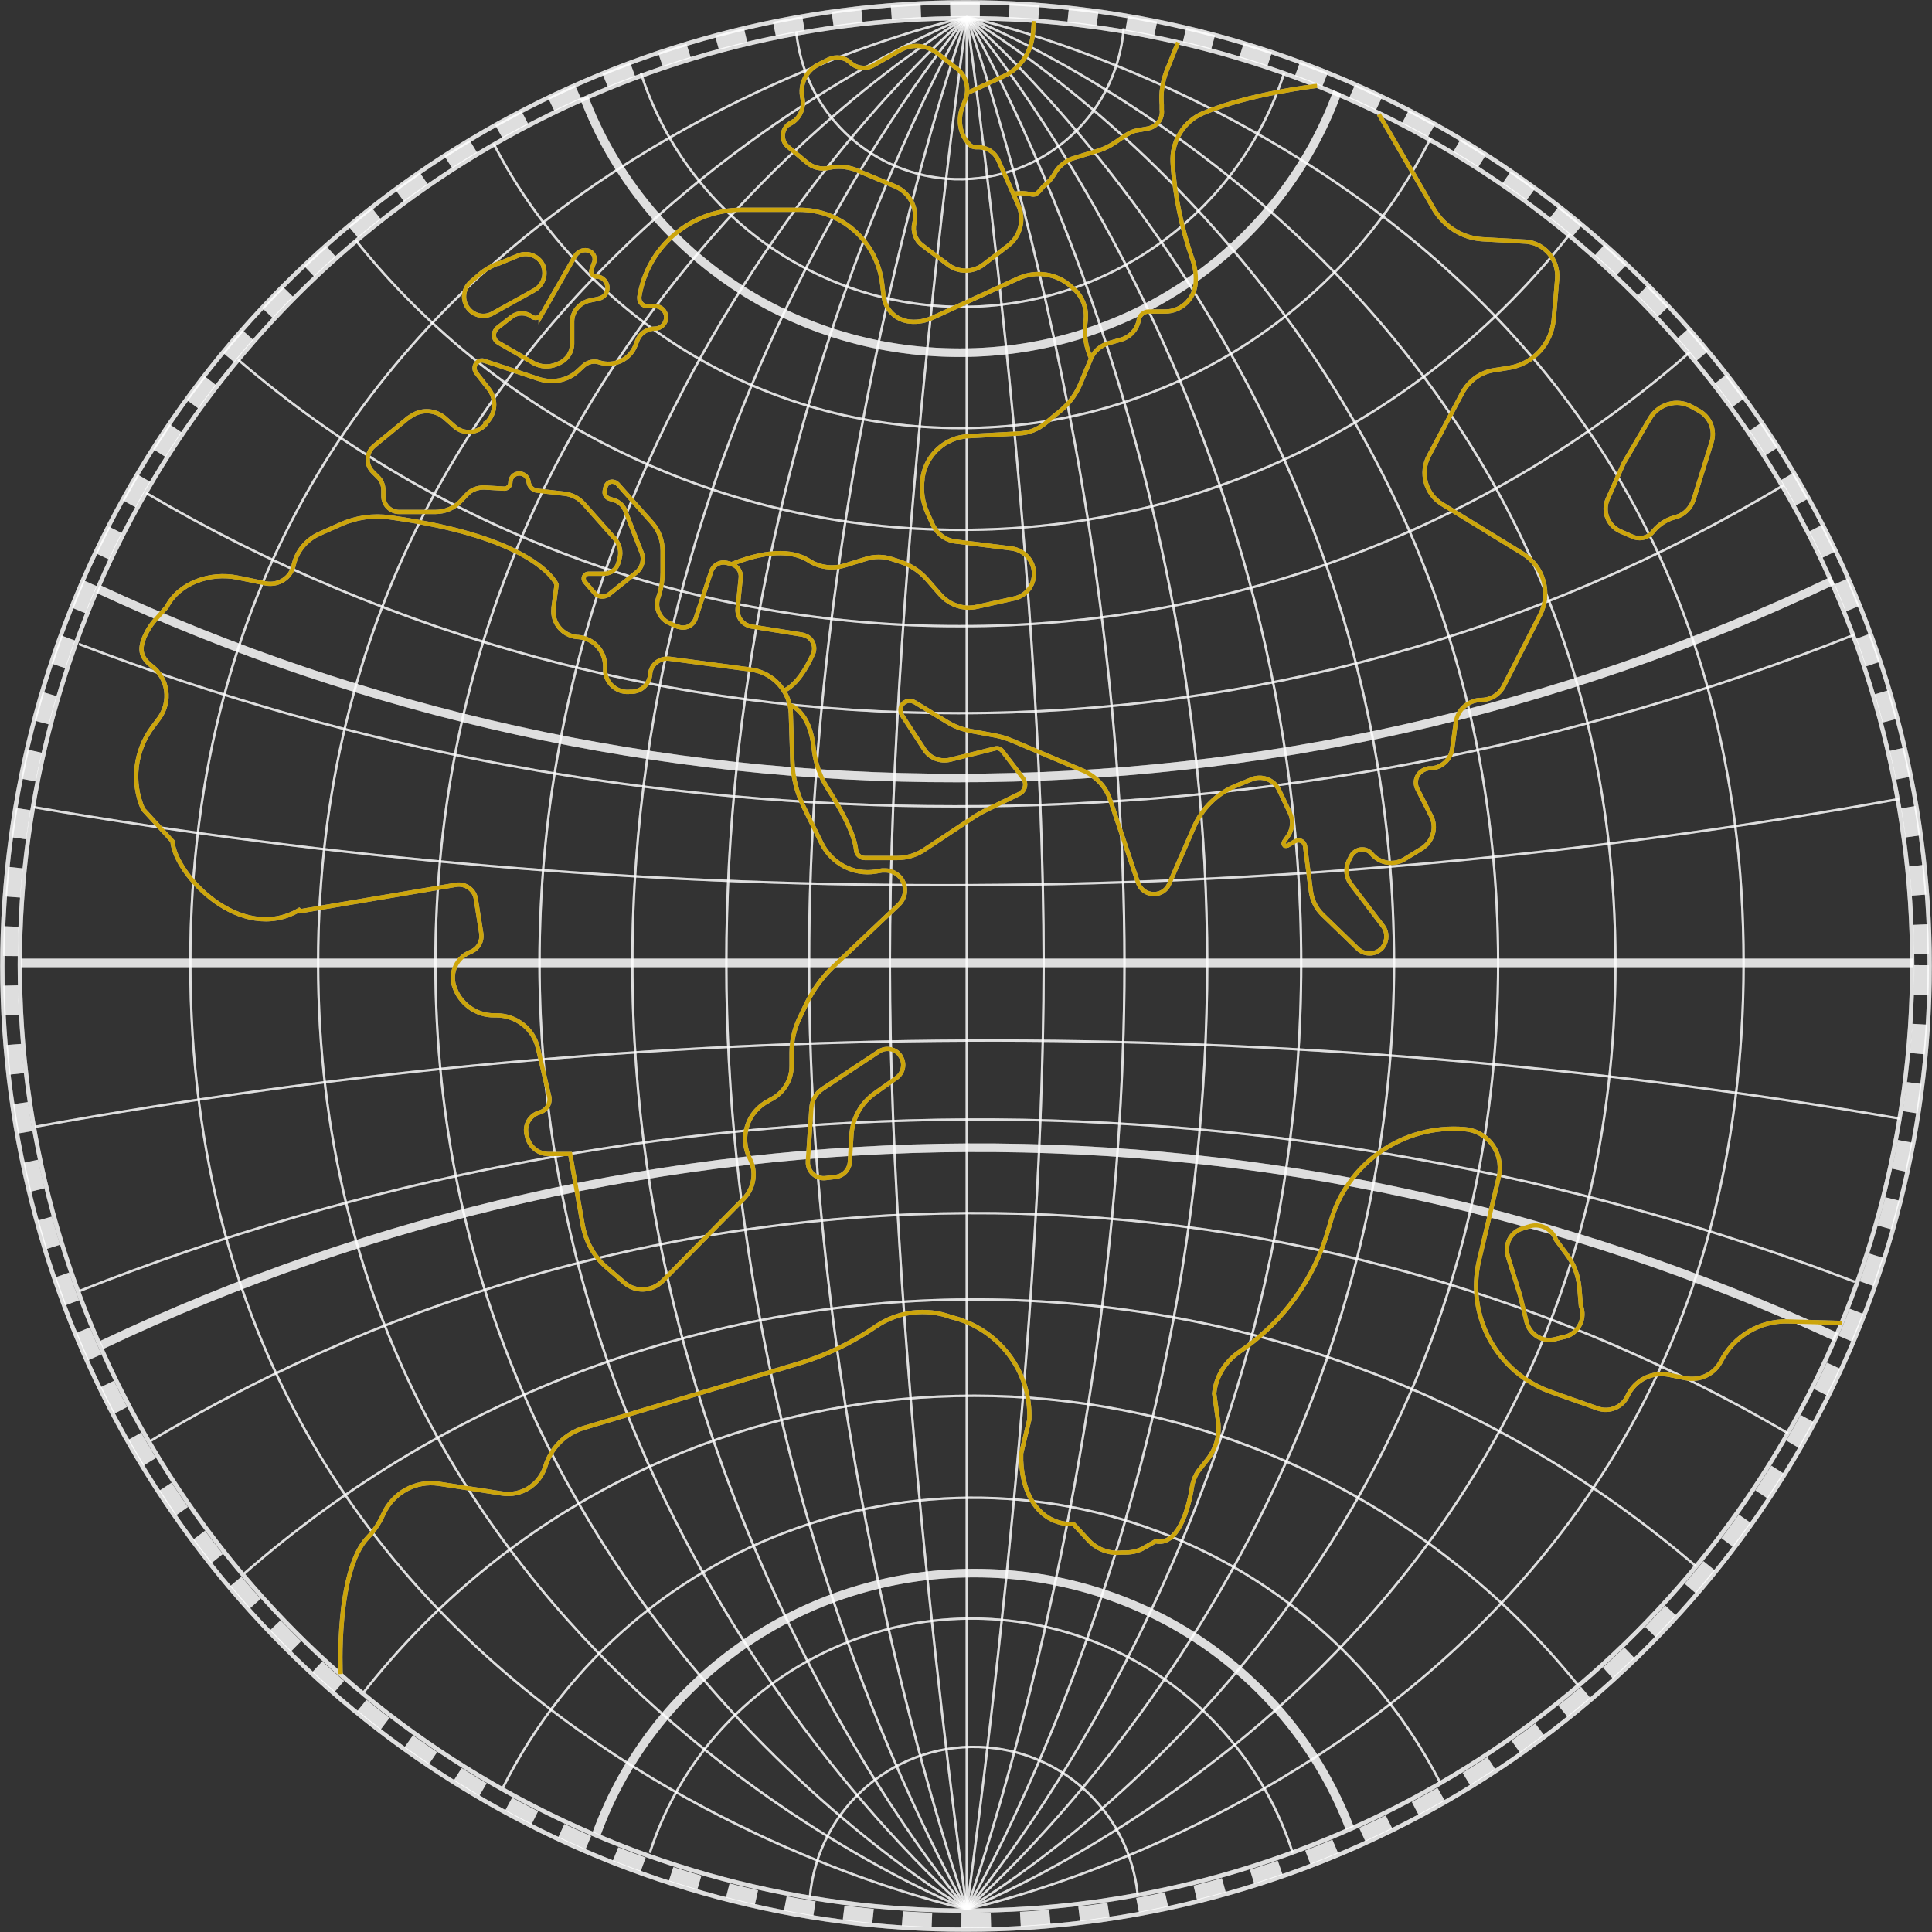 <?xml version="1.0" encoding="UTF-8"?>
<svg xmlns="http://www.w3.org/2000/svg" version="1.1" viewBox="0 0 497.4 497.4">
  <rect x="0" y="0" width="497.4" height="497.4" fill="#333333" stroke="none"/>
  <defs>
    <style>
      .cls-1 {
        stroke-width: 2.2px;
      }

      .cls-1, .cls-2, .cls-3, .cls-4, .cls-5, .cls-6 {
        fill: none;
        stroke-miterlimit: 10;
      }

      .cls-1, .cls-3, .cls-4, .cls-5, .cls-6 {
        opacity: .6;
        stroke: #fff;
      }

      .cls-2 {
        stroke: #cca50c;
      }

      .cls-2, .cls-4 {
        stroke-width: 1.1px;
      }

      .cls-3 {
        stroke-width: 1.1px;
      }

      .cls-5 {
        stroke-width: .6px;
      }

      .cls-6 {
        stroke-dasharray: 7.6 7.6;
        stroke-width: 3.8px;
      }
    </style>
  </defs>
  <!-- Generator: Adobe Illustrator 28.7.3, SVG Export Plug-In . SVG Version: 1.2.0 Build 164)  -->
  <g>
    <g id="Layer_1">
      <g id="Layer_2">
        <circle class="cls-4" cx="248.7" cy="248.3" r="243.6"/>
        <circle class="cls-3" cx="248.7" cy="248.7" r="248.1"/>
        <circle class="cls-6" cx="248.7" cy="248.5" r="246"/>
        <path class="cls-4" d="M87.7,431s-1.3-26.5,7-35.2c1.7-1.7,3-3.8,4-6h0c2.5-5.5,8.3-8.7,14.3-7.8l16.2,2.5c5,.8,9.7-2.2,11.2-7h0c1.5-4.8,5.2-8.5,10-9.9l55.7-16.7c6.9-2.1,13.4-5.3,19.4-9.4,5.7-3.9,13-4.8,19.4-2.4h0c12.1,2.9,20.6,13.9,20.1,26.4l-2.1,8.7c-.3,9.4,4.1,18.4,13.5,18.2l3.6,3.9c2.2,2.5,5.5,3.8,8.8,3.4.3,0,.6,0,1,0,1.7,0,3.4-.4,4.9-1.3l2.8-1.6c5.5,1.3,8.4-7.6,9.4-14.1.3-1.7,1-3.3,2.1-4.6l1.9-2.4c2.2-2.8,3.2-6.3,2.7-9.8l-1-7.1c.4-4.3,2.8-8.2,6.4-10.7h0c11.3-7.6,19.5-18.9,23.1-32l.4-1.3c4.2-15.3,18.7-25.4,34.5-24.1h0c5.5.4,9.5,5.2,9.1,10.7h0c0,.5-.1,1-.2,1.5l-5.1,21.5c-3.4,14.4,4.6,29.1,18.6,34l11.9,4.2c3,1.1,6.4-.3,7.7-3.2h0c1.9-4.1,6.4-6.4,10.9-5.4l3.9.8c3.8.8,7.6-1,9.3-4.4h0c3.3-6.4,10-10.4,17.2-10.2l13.9.4"/>
        <path class="cls-4" d="M77.3,234.6l40.1-6.8c2.4-.4,4.7,1.2,5.1,3.6,0,0,0,0,0,0h0c0,0,1.4,8.9,1.4,8.9.3,2.1-.8,4-2.8,4.8h0c-3.5,1.4-5.3,5.2-4.2,8.7h0c1.4,4.5,5.6,7.7,10.4,7.6h.5c5.1,0,9.6,3.5,10.7,8.5l2.9,12.4c.4,1.8-.7,3.6-2.5,4.1h0c-2.5.7-4,3.3-3.3,5.8l.2.8c.7,2.4,2.9,4.1,5.4,4.1h5.6l3.2,18.2c.8,4.4,3,8.4,6.4,11.2l4.4,3.8c2.8,2.4,7,2.2,9.7-.4l21-21.3c2.7-2.8,3.3-7,1.5-10.4h0c-2.7-5.4-.6-12,4.9-14.8l.3-.2h0c3.4-1.6,5.6-5,5.6-8.7v-3.5c0-3,.7-6.1,2-8.8l1.9-4c1.7-3.4,3.9-6.5,6.7-9.2l17-16.1c1-1,1.6-2.3,1.6-3.7h0c0-2.8-2.3-5.1-5.1-5.1-.3,0-.5,0-.8,0l-1.7.3c-5.7.9-11.3-2.1-13.9-7.3l-4.6-9.4c-1.8-3.7-2.8-7.7-2.9-11.8l-.4-12.2c-.2-5.7-4.5-10.5-10.2-11.3l-21-2.8c-2.4-.3-4.7,1.3-5,3.8,0,0,0,0,0,0v.2h0c-.2,2.4-2.1,4.3-4.5,4.5h-.6c-3.2.4-6.1-1.9-6.5-5.1,0-.2,0-.4,0-.7v-.7c0-4-3-7.3-7-7.6h-.3c-3.7-.4-6.4-3.7-6-7.3v-.2l.8-6s-4.6-12-42.9-17.3c-4.3-.6-8.7,0-12.7,1.8l-5.4,2.4c-3.4,1.5-5.9,4.5-6.7,8.1h0c-.7,3.3-3.9,5.3-7.2,4.7l-7.3-1.5c-6.9-1.4-15,1.3-18.2,7.6l-2.5,2.8c-1.4,1.5-2.5,3.2-3.3,5.1-1.1,2.8-1.1,4.9,2,7.3h0c4.2,3.2,5,9.1,1.9,13.4l-1.8,2.4c-4.5,6.1-5.4,14.1-2.4,21l7.6,8.3c.7,8.7,17.6,26.5,32.6,17.7Z"/>
        <path class="cls-4" d="M231.8,271.9h0c1.3,1.8.8,4.3-1,5.6l-5.5,3.9c-3.6,2.5-5.9,6.6-6.1,11l-.4,6.7c-.1,2-1.7,3.7-3.7,3.9l-2.5.3c-2.3.3-4.4-1.4-4.6-3.7,0-.3,0-.5,0-.8l.9-13.5c.1-2,1.2-3.9,2.9-5l14.5-9.6c1.8-1.2,4.3-.7,5.5,1.1Z"/>
        <path class="cls-4" d="M391.4,333.7l-3.2-10.3c-.9-3,.7-6.2,3.7-7.1l1.6-.5c2.9-1,6.1.5,7.1,3.4l2.8,3.8c1.8,2.4,2.9,5.3,3.2,8.4l.4,4.8c1.2,3.1-.4,6.6-3.5,7.8-.2,0-.5.2-.8.2l-2.4.6c-3.2.8-6.5-1.2-7.3-4.5l-1.6-6.6Z"/>
        <path class="cls-4" d="M203.6,31.8h0c2.3-1.3,3.5-3.9,3-6.5h0c-.8-3.5.9-7.1,4.1-8.7l2.6-1.3c1.9-.9,4.1-.6,5.6.8h0c1.6,1.5,4.1,1.8,6,.7l6.7-3.8c3.1-1.8,6.9-1.5,9.7.7l5,3.9c2.4,1.8,3.3,5,2.3,7.9l-.9,2.3c-1.2,3.3-.5,7,2,9.5h0c.4.4,1,.6,1.5.6h.7c2.2,0,4.2,1.3,5.1,3.3l5.2,11.7c1.6,3.6.5,7.9-2.6,10.3l-6.4,4.9c-2.7,2.1-6.5,2.1-9.2,0l-6.5-4.9c-1.8-1.3-2.6-3.6-2.1-5.7h0c.9-3.9-1.2-7.9-4.9-9.5l-10.5-4.4c-2.1-.7-4.4-.9-6.5-.4-2,.5-4.2,0-5.8-1.4l-4.8-4c-1.6-1.3-1.8-3.6-.5-5.2.3-.4.7-.7,1.2-1Z"/>
        <path class="cls-4" d="M248.9,24l9.5-4.4c4.2-1.9,7-6,7.5-10.6l.3-3.6"/>
        <path class="cls-4" d="M303.3,10.9l-2.9,7.2c-1.1,2.8-1.6,5.9-1.3,8.9v1.2c.3,2.4-1.3,4.5-3.7,4.9l-2.8.5c-1.5.2-3.5,1.7-5.4,3-1.6,1.1-3.3,1.9-5.2,2.4l-6.2,1.9c-1.6.7-3,1.8-4,3.3-.8,1.5-1.9,2.8-3.2,3.8-3,3.8-2,1.1-7.7,1.9"/>
        <path class="cls-4" d="M201.7,177.9c3.4-1.5,6-6,7.6-9.5.8-1.8,0-3.9-1.8-4.7-.3-.1-.6-.2-.9-.3l-13.1-2.1c-2.3-.4-3.8-2.4-3.6-4.7l.8-7.8c.2-1.7-.9-3.2-2.5-3.6l-1.1-.3c-1.7-.4-3.4.5-4,2.2l-4,12.1c-.6,1.8-2.5,2.8-4.3,2.2,0,0,0,0,0,0h-.2c0,0-2.1-.9-2.1-.9-2.5-1-3.9-3.8-3.1-6.4l.4-1.3c.5-1.7.8-3.5.8-5.4v-5.6c0-2.7-1-5.3-2.8-7.3l-8.8-9.9c-.7-.7-1.8-.8-2.5-.2,0,0,0,0,0,0-.3.3-.5.6-.6,1l-.2.9c-.2.9.3,1.8,1.2,2.1l1.3.4c1.2.4,2.2,1.3,2.7,2.5l4.3,11c.7,1.8.1,3.9-1.4,5.1l-7,5.6c-1.2.9-2.9.8-3.8-.4l-2.4-2.8c-.5-.6-.4-1.4.1-1.8,0,0,0,0,0,0,.2-.2.5-.3.9-.3h4c1.7,0,3.2-1.2,3.6-2.8l.3-1.1c.5-1.8,0-3.7-1.2-5.1l-8-9c-1.3-1.5-3.1-2.4-5-2.6l-7.1-.8c-.9-.1-1.7-.8-2-1.7l-.2-.9c-.2-1-1.2-1.8-2.3-1.8h0c-1.3,0-2.3,1-2.3,2.3,0,0,0,0,0,0h0c0,.9-.7,1.6-1.6,1.6h0l-5.2-.3c-1.7,0-3.3.6-4.4,1.8l-1.5,1.6c-1.7,1.9-4.1,2.9-6.7,2.9h-9.2c-2.3,0-4.1-1.8-4.1-4.1v-1.5c0-1.3-.5-2.6-1.5-3.5l-1.2-1.2c-1.7-1.6-1.8-4.4-.2-6.2.1-.1.3-.3.4-.4l8.9-7.3,1.1-.7c2.6-1.6,5.9-1.3,8.2.6l2.6,2.3c2.3,2.1,5.9,1.8,8-.5,0,0,0,0,0,0v-.2c.1,0,.8-.9.8-.9,1.9-2.4,1.9-5.7,0-8.1l-3.2-4.1c-.7-.9-.5-2.1.3-2.8,0,0,0,0,0,0h0c.5-.4,1.2-.5,1.8-.3l14.1,4.7c3.5,1.1,7.3.4,10-2.1l1.4-1.3c1.1-1,2.7-1.4,4.1-.9h0c3.8,1.2,7.9-.7,9.3-4.4l.5-1.3c.7-1.8,2.5-3,4.5-3h0c1.6,0,2.9-1.3,2.9-2.9h0c0-1.6-1.3-2.9-2.9-2.9h-2c-1.1,0-2-.9-2-2,0-.1,0-.3,0-.4h0c2.1-12.9,13.2-22.4,26.3-22.4h14.9c10.9,0,20,8.2,21.3,19l.4,3.3c.4,3.5,3.3,6.2,6.8,6.5h0c2,.2,4-.2,5.8-1l22-10.1c4.6-2.1,10-1.3,13.7,2.1l.7.6c2.3,2.1,3.4,5.2,3,8.2-.5,3.3,0,6.7,1.4,9.7"/>
        <path class="cls-4" d="M203.3,181.5s5.2,1.3,6.2,11.2c.4,3.7,1.6,7.2,3.6,10.3,3,4.7,6.9,11.5,7.3,15.9.1,1.1,1.1,2,2.2,2h8.4c2.4,0,4.8-.7,6.8-2l13-8.6c.8-.5,1.6-1,2.4-1.4l9.2-4.5c1.3-.6,1.9-2.2,1.3-3.5,0-.1-.2-.3-.2-.4l-5.5-7.2c-.4-.5-1.1-.8-1.8-.6l-11.6,2.9c-2.5.6-5.2-.4-6.6-2.6l-5.8-8.9c-.7-1.1-.4-2.6.7-3.3,0,0,0,0,0,0,.1,0,.2-.1.4-.2h0c.7-.3,1.5-.2,2.2.2l8.2,5c1.9,1.2,4,2,6.2,2.4l6.5,1.2c1.4.3,2.8.7,4.2,1.3l18.2,7.7c3.3,1.4,5.9,4.1,7,7.5l7.2,21.4c.5,1.4,1.7,2.5,3.2,2.8h0c2,.4,4-.6,4.8-2.5l6.4-14.7c2.1-4.8,5.9-8.6,10.8-10.6l3.9-1.6c2.7-1.2,5.9,0,7.2,2.7l2.8,5.9c.9,1.9.7,4.1-.4,5.8l-1.1,1.6c-.2.3-.2.7.1,1,0,0,0,0,0,0,.2.1.5.1.8,0l1.9-1.1c.9-.5,2-.2,2.4.7,0,0,0,0,0,0,.1.2.2.4.2.6l1.5,11.6c.3,2.2,1.3,4.3,2.9,5.9l9.1,8.8c1.7,1.7,4.5,1.7,6.2,0,0,0,0,0,0,0,.2-.2.3-.3.4-.5h0c1.1-1.6,1.1-3.7,0-5.2l-8.3-10.9c-1.3-1.7-1.5-4-.6-5.9l.6-1.2c.8-1.6,2.7-2.3,4.3-1.5,0,0,0,0,0,0,.4.2.8.5,1,.8h0c2.1,2.5,5.7,3.1,8.5,1.4l4.4-2.7c2.9-1.8,4-5.5,2.4-8.5l-3.5-6.9c-.9-1.8-.2-4,1.7-4.9,0,0,0,0,0,0,.4-.2.8-.3,1.2-.4h1c2.7-.4,4.8-2.5,5.1-5.2l.9-6.6c.4-3.3,3.3-5.8,6.6-5.8h0c2.4,0,4.6-1.4,5.7-3.5l9.4-18.4c2.9-5.6.9-12.5-4.5-15.8l-20.7-12.7c-4.3-2.6-5.8-8.1-3.4-12.5l8.6-16.2c1.7-3.1,4.7-5.3,8.2-5.8l3.8-.6c6.2-1,10.9-6.1,11.5-12.4l.9-10.5c.4-4.9-3.2-9.2-8.1-9.6h-.2l-10.9-.6c-5.2-.3-9.8-3.2-12.5-7.7l-14.2-24.5"/>
        <path class="cls-4" d="M339.1,22.1s-17.1,1.9-29.3,7c-5,2.1-8.2,7.2-7.9,12.7.5,8.5,2.3,16.9,5.1,25,.7,2,1,4.2.8,6.3h0c-.4,4-3.8,7.1-7.8,7.1h-4.3c-1.2,0-2.3.9-2.5,2.1h0c-.4,2.5-2.3,4.6-4.8,5.2l-2.8.8c-2.2.6-4,2.1-4.8,4.2l-2.6,6.2c-1.1,2.7-2.8,5-5,6.9l-4,3.3c-1.9,1.6-4.3,2.6-6.9,2.7l-13,.7c-6,.3-10.9,4.8-11.8,10.8v.3c-.4,2.9,0,5.8,1.2,8.5l1.4,3.1c1.1,2.4,3.3,4.1,5.9,4.4l14.4,1.8c3.3.4,5.8,3.2,5.8,6.5h0c0,3.1-2.1,5.8-5.2,6.4l-9.4,2.1c-3.5.8-7.1-.4-9.5-3.1l-3.5-4c-1.8-2-4-3.5-6.6-4.4l-2.5-.8c-2.1-.7-4.5-.7-6.6,0l-5.5,1.7c-3.1.9-6.5.5-9.2-1.3-3.2-2-9.2-3.4-20,1"/>
        <path class="cls-4" d="M418.1,119.1l6.7-11.4c2.2-3.7,6.9-5.1,10.7-3l1.8,1c3,1.6,4.4,5.1,3.3,8.3l-4.6,14.7c-.7,2.1-2.4,3.8-4.5,4.4-2.2.5-4.3,1.8-5.8,3.6-1.2,1.7-3.4,2.3-5.3,1.5l-3.2-1.4c-3.2-1.4-4.7-5.1-3.3-8.3,0,0,0,0,0,0h0l4.1-9.2Z"/>
        <path class="cls-4" d="M128.3,67.9l5.1-2.1c2.6-1.1,5.5.2,6.5,2.7,0,0,0,0,0,0v.2h0c.8,2.3-.2,4.8-2.3,6l-10.8,6c-2.3,1.3-5.2.5-6.6-1.8h0c-1.3-2.1-.8-4.8,1.1-6.4l2.2-1.9c1.4-1.2,3-2.1,4.7-2.8Z"/>
        <path class="cls-4" d="M139.2,81.4l8.8-15.4c.6-1,1.6-1.6,2.7-1.6h0c1.3,0,2.4,1,2.4,2.3,0,0,0,0,0,0,0,.2,0,.5-.1.7l-.7,2c-.3.7.1,1.5.9,1.8,0,0,0,0,0,0,.1,0,.3,0,.4,0h0c1.5,0,2.8,1.4,2.8,2.9h0c0,1.4-.9,2.5-2.3,2.8l-2.4.5c-2.5.6-4.4,2.8-4.4,5.4v5.7c0,2.2-1.3,4.1-3.3,5l-.7.3c-1.9.8-4.1.7-5.9-.3l-9-5.2c-1.2-.6-1.6-2.1-.9-3.2.2-.3.4-.6.7-.8l3.6-2.8c1.5-1.1,3.6-1.1,5.1,0h0c.7.6,1.8.4,2.3-.3,0,0,0,0,0,0h0Z"/>
        <path class="cls-1" d="M153.6,472.1c14.3-39.1,52.4-67.1,97.2-67.1s82,27.3,96.7,65.7"/>
        <path class="cls-1" d="M26.1,346.3c141.2-67,304.8-67.8,446.6-2.1"/>
        <line class="cls-1" x1="5.4" y1="247.9" x2="492.5" y2="247.9"/>
        <path class="cls-1" d="M344.3,23.7c-14.3,39.1-52.4,67.1-97.2,67.1s-82-27.3-96.7-65.7"/>
        <path class="cls-1" d="M471.8,149.5c-70.4,33.6-147.5,50.9-225.5,50.8-76.4.1-151.8-16.5-221.1-48.7"/>
        <path class="cls-5" d="M208.5,488.5c2-23.3,22.5-40.6,45.8-38.6,20.3,1.7,36.5,17.6,38.6,37.9"/>
        <path class="cls-5" d="M167.3,477c14.8-45.7,63.8-70.8,109.5-56.1,0,0,0,0,0,0,26.6,8.6,47.5,29.5,56,56.1"/>
        <path class="cls-5" d="M129.5,460.2c33.6-66.8,114.9-93.7,181.7-60.2,25.5,12.8,46.4,33.4,59.5,58.8"/>
        <path class="cls-5" d="M93.7,435.6c68.2-86.7,193.7-101.7,280.4-33.5,11.9,9.3,22.7,20,32.2,31.8"/>
        <path class="cls-5" d="M62.9,405.1c106.8-93.3,265.9-94.2,373.7-1.9"/>
        <path class="cls-5" d="M38.7,371c129.7-77.5,291.2-78.3,421.6-2"/>
        <path class="cls-5" d="M20.4,332.4c146.7-58.1,309.8-58.9,457.1-2.4"/>
        <path class="cls-5" d="M9,290.1c158.7-28.9,321.3-29.6,480.2-2.1"/>
        <path class="cls-5" d="M289.3,7.3c-1.9,23.3-22.4,40.6-45.7,38.7-20.3-1.7-36.6-17.6-38.6-37.9"/>
        <path class="cls-5" d="M330.6,18.8c-11.6,35.9-45.1,60.2-82.8,60.2-37.8,0-71.2-24.3-82.8-60.2"/>
        <path class="cls-5" d="M368.3,35.6c-22.9,45.8-69.7,74.7-120.9,74.6-50.7.2-97.1-28.1-120.3-73.2"/>
        <path class="cls-5" d="M404.2,60.2c-37.8,48.3-95.7,76.4-157,76.2-60.5.1-117.8-27.3-155.6-74.5"/>
        <path class="cls-5" d="M435,90.7c-52,45.6-118.8,70.7-188,70.5-68.1.1-134-24.2-185.7-68.6"/>
        <path class="cls-5" d="M459.2,124.9c-64.2,38.5-137.6,58.8-212.5,58.7-73.5.1-145.7-19.4-209.1-56.7"/>
        <path class="cls-5" d="M477.4,163.4c-73.7,29.3-152.3,44.3-231.6,44.2-77.1,0-153.5-14.1-225.5-41.8"/>
        <path class="cls-5" d="M488.9,205.7c-81.2,14.8-163.5,22.3-246,22.2-78.5,0-156.9-6.7-234.2-20.1"/>
        <line class="cls-5" x1="248.9" y1="491.5" x2="248.9" y2="4.3"/>
        <path class="cls-5" d="M248.9,491.5s-19.8-139.5-19.8-243.5S248.9,4.4,248.9,4.4"/>
        <path class="cls-5" d="M248.9,491.5s-40.6-113.3-40.6-243.5S248.9,4.4,248.9,4.4"/>
        <path class="cls-5" d="M248.9,491.5s-61.9-104.3-61.9-243.5S248.9,4.4,248.9,4.4"/>
        <path class="cls-5" d="M248.9,491.5s-86.1-99.8-86.1-243.5S248.9,4.4,248.9,4.4"/>
        <path class="cls-5" d="M248.9,491.5s-110-92.9-110-243.6S248.9,4.4,248.9,4.4"/>
        <path class="cls-5" d="M248.9,491.5s-136.8-78.3-136.8-243.5S248.9,4.4,248.9,4.4"/>
        <path class="cls-5" d="M248.9,491.5s-167-65.1-167-243.6S248.9,4.4,248.9,4.4"/>
        <path class="cls-5" d="M248.9,491.5S49,449.8,49,247.9,249,4.4,249,4.4"/>
        <path class="cls-5" d="M248.9,491.5s19.8-139.5,19.8-243.5S248.9,4.4,248.9,4.4"/>
        <path class="cls-5" d="M248.9,491.5s40.6-113.3,40.6-243.5S248.9,4.4,248.9,4.4"/>
        <path class="cls-5" d="M248.9,491.5s61.9-104.3,61.9-243.5S248.9,4.4,248.9,4.4"/>
        <path class="cls-5" d="M248.9,491.5s86.1-99.8,86.1-243.5S248.9,4.4,248.9,4.4"/>
        <path class="cls-5" d="M248.9,491.5s110-92.9,110-243.6S248.9,4.4,248.9,4.4"/>
        <path class="cls-5" d="M248.9,491.5s136.8-78.3,136.8-243.6S248.9,4.4,248.9,4.4"/>
        <path class="cls-5" d="M248.9,491.5s167-65.1,167-243.6S248.9,4.4,248.9,4.4"/>
        <path class="cls-5" d="M248.9,491.5s200-41.7,200-243.6S248.9,4.4,248.9,4.4"/>
        <circle class="cls-4" cx="248.7" cy="248.3" r="243.6"/>
        <circle class="cls-3" cx="248.7" cy="248.7" r="248.1"/>
        <circle class="cls-6" cx="248.7" cy="248.5" r="246"/>
        <path class="cls-1" d="M153.6,472.1c14.3-39.1,52.4-67.1,97.2-67.1s82,27.3,96.7,65.7"/>
        <path class="cls-1" d="M26.1,346.3c141.2-67,304.8-67.8,446.6-2.1"/>
        <line class="cls-1" x1="5.4" y1="247.9" x2="492.5" y2="247.9"/>
        <path class="cls-1" d="M344.3,23.7c-14.3,39.1-52.4,67.1-97.2,67.1s-82-27.3-96.7-65.7"/>
        <path class="cls-1" d="M471.8,149.5c-70.4,33.6-147.5,50.9-225.5,50.8-76.4.1-151.8-16.5-221.1-48.7"/>
        <path class="cls-5" d="M208.5,488.5c2-23.3,22.5-40.6,45.8-38.6,20.3,1.7,36.5,17.6,38.6,37.9"/>
        <path class="cls-5" d="M167.3,477c14.8-45.7,63.8-70.8,109.5-56.1,0,0,0,0,0,0,26.6,8.6,47.5,29.5,56,56.1"/>
        <path class="cls-5" d="M129.5,460.2c33.6-66.8,114.9-93.7,181.7-60.2,25.5,12.8,46.4,33.4,59.5,58.8"/>
        <path class="cls-5" d="M93.7,435.6c68.2-86.7,193.7-101.7,280.4-33.5,11.9,9.3,22.7,20,32.2,31.8"/>
        <path class="cls-5" d="M62.9,405.1c106.8-93.3,265.9-94.2,373.7-1.9"/>
        <path class="cls-5" d="M38.7,371c129.7-77.5,291.2-78.3,421.6-2"/>
        <path class="cls-5" d="M20.4,332.4c146.7-58.1,309.8-58.9,457.1-2.4"/>
        <path class="cls-5" d="M9,290.1c158.7-28.9,321.3-29.6,480.2-2.1"/>
        <path class="cls-5" d="M289.3,7.3c-1.9,23.3-22.4,40.6-45.7,38.7-20.3-1.7-36.6-17.6-38.6-37.9"/>
        <path class="cls-5" d="M330.6,18.8c-11.6,35.9-45.1,60.2-82.8,60.2-37.8,0-71.2-24.3-82.8-60.2"/>
        <path class="cls-5" d="M368.3,35.6c-22.9,45.8-69.7,74.7-120.9,74.6-50.7.2-97.1-28.1-120.3-73.2"/>
        <path class="cls-5" d="M404.2,60.2c-37.8,48.3-95.7,76.4-157,76.2-60.5.1-117.8-27.3-155.6-74.5"/>
        <path class="cls-5" d="M435,90.7c-52,45.6-118.8,70.7-188,70.5-68.1.1-134-24.2-185.7-68.6"/>
        <path class="cls-5" d="M459.2,124.9c-64.2,38.5-137.6,58.8-212.5,58.7-73.5.1-145.7-19.4-209.1-56.7"/>
        <path class="cls-5" d="M477.4,163.4c-73.7,29.3-152.3,44.3-231.6,44.2-77.1,0-153.5-14.1-225.5-41.8"/>
        <path class="cls-5" d="M8.6,207.8c77.4,13.4,155.7,20.1,234.3,20.1,82.5,0,164.8-7.4,246-22.2"/>
        <line class="cls-5" x1="248.9" y1="491.5" x2="248.9" y2="4.3"/>
        <path class="cls-5" d="M248.9,491.5s-19.8-139.5-19.8-243.5S248.9,4.4,248.9,4.4"/>
        <path class="cls-5" d="M248.9,491.5s-40.6-113.3-40.6-243.5S248.9,4.4,248.9,4.4"/>
        <path class="cls-5" d="M248.9,491.5s-61.9-104.3-61.9-243.5S248.9,4.4,248.9,4.4"/>
        <path class="cls-5" d="M248.9,491.5s-86.1-99.8-86.1-243.5S248.9,4.4,248.9,4.4"/>
        <path class="cls-5" d="M248.9,491.5s-110-92.9-110-243.6S248.9,4.4,248.9,4.4"/>
        <path class="cls-5" d="M248.9,491.5s-136.8-78.3-136.8-243.5S248.9,4.4,248.9,4.4"/>
        <path class="cls-5" d="M248.9,491.5s-167-65.1-167-243.6S248.9,4.4,248.9,4.4"/>
        <path class="cls-5" d="M248.9,491.5S49,449.8,49,247.9,249,4.4,249,4.4"/>
        <path class="cls-5" d="M248.9,491.5s19.8-139.5,19.8-243.5S248.9,4.4,248.9,4.4"/>
        <path class="cls-5" d="M248.9,491.5s40.6-113.3,40.6-243.5S248.9,4.4,248.9,4.4"/>
        <path class="cls-5" d="M248.9,491.5s61.9-104.3,61.9-243.5S248.9,4.4,248.9,4.4"/>
        <path class="cls-5" d="M248.9,491.5s86.1-99.8,86.1-243.5S248.9,4.4,248.9,4.4"/>
        <path class="cls-5" d="M248.9,491.5s110-92.9,110-243.6S248.9,4.4,248.9,4.4"/>
        <path class="cls-5" d="M248.9,491.5s136.8-78.3,136.8-243.6S248.9,4.4,248.9,4.4"/>
        <path class="cls-5" d="M248.9,491.5s167-65.1,167-243.6S248.9,4.4,248.9,4.4"/>
        <path class="cls-5" d="M248.9,491.5s200-41.7,200-243.6S248.9,4.4,248.9,4.4"/>
        <g>
          <path class="cls-2" d="M87.7,431s-1.3-26.5,7-35.2c1.7-1.7,3-3.8,4-6h0c2.5-5.5,8.3-8.7,14.3-7.8l16.2,2.5c5,.8,9.7-2.2,11.2-7h0c1.5-4.8,5.2-8.5,10-9.9l55.7-16.7c6.9-2.1,13.4-5.3,19.4-9.4,5.7-3.9,13-4.8,19.4-2.4h0c12.1,2.9,20.6,13.9,20.1,26.4l-2.1,8.7c-.3,9.4,4.1,18.4,13.5,18.2l3.6,3.9c2.2,2.5,5.5,3.8,8.8,3.4.3,0,.6,0,1,0,1.7,0,3.4-.4,4.9-1.3l2.8-1.6c5.5,1.3,8.4-7.6,9.4-14.1.3-1.7,1-3.3,2.1-4.6l1.9-2.4c2.2-2.8,3.2-6.3,2.7-9.8l-1-7.1c.4-4.3,2.8-8.2,6.4-10.7h0c11.3-7.6,19.5-18.9,23.1-32l.4-1.3c4.2-15.3,18.7-25.4,34.5-24.1h0c5.5.4,9.5,5.2,9.1,10.7h0c0,.5-.1,1-.2,1.5l-5.1,21.5c-3.4,14.4,4.6,29.1,18.6,34l11.9,4.2c3,1.1,6.4-.3,7.7-3.2h0c1.9-4.1,6.4-6.4,10.9-5.4l3.9.8c3.8.8,7.6-1,9.3-4.4h0c3.3-6.4,10-10.4,17.2-10.2l13.9.4"/>
          <path class="cls-2" d="M77.3,234.6l40.1-6.8c2.4-.4,4.7,1.2,5.1,3.6,0,0,0,0,0,0h0c0,0,1.4,8.9,1.4,8.9.3,2.1-.8,4-2.8,4.8h0c-3.5,1.4-5.3,5.2-4.2,8.7h0c1.4,4.5,5.6,7.7,10.4,7.6h.5c5.1,0,9.6,3.5,10.7,8.5l2.9,12.4c.4,1.8-.7,3.6-2.5,4.1h0c-2.5.7-4,3.3-3.3,5.8l.2.8c.7,2.4,2.9,4.1,5.4,4.1h5.6l3.2,18.2c.8,4.4,3,8.4,6.4,11.2l4.4,3.8c2.8,2.4,7,2.2,9.7-.4l21-21.3c2.7-2.8,3.3-7,1.5-10.4h0c-2.7-5.4-.6-12,4.9-14.8l.3-.2h0c3.4-1.6,5.6-5,5.6-8.7v-3.5c0-3,.7-6.1,2-8.8l1.9-4c1.7-3.4,3.9-6.5,6.7-9.2l17-16.1c1-1,1.6-2.3,1.6-3.7h0c0-2.8-2.3-5.1-5.1-5.1-.3,0-.5,0-.8,0l-1.7.3c-5.7.9-11.3-2.1-13.9-7.3l-4.6-9.4c-1.8-3.7-2.8-7.7-2.9-11.8l-.4-12.2c-.2-5.7-4.5-10.5-10.2-11.3l-21-2.8c-2.4-.3-4.7,1.3-5,3.8,0,0,0,0,0,0v.2h0c-.2,2.4-2.1,4.3-4.5,4.5h-.6c-3.2.4-6.1-1.9-6.5-5.1,0-.2,0-.4,0-.7v-.7c0-4-3-7.3-7-7.6h-.3c-3.7-.4-6.4-3.7-6-7.3v-.2l.8-6s-4.6-12-42.9-17.3c-4.3-.6-8.7,0-12.7,1.8l-5.4,2.4c-3.4,1.5-5.9,4.5-6.7,8.1h0c-.7,3.3-3.9,5.3-7.2,4.7l-7.3-1.5c-6.9-1.4-15,1.3-18.2,7.6l-2.5,2.8c-1.4,1.5-2.5,3.2-3.3,5.1-1.1,2.8-1.1,4.9,2,7.3h0c4.2,3.2,5,9.1,1.9,13.4l-1.8,2.4c-4.5,6.1-5.4,14.1-2.4,21l7.6,8.3c.7,8.7,17.6,26.5,32.6,17.7Z"/>
          <path class="cls-2" d="M231.8,271.9h0c1.3,1.8.8,4.3-1,5.6l-5.5,3.9c-3.6,2.5-5.9,6.6-6.1,11l-.4,6.7c-.1,2-1.7,3.7-3.7,3.9l-2.5.3c-2.3.3-4.4-1.4-4.6-3.7,0-.3,0-.5,0-.8l.9-13.5c.1-2,1.2-3.9,2.9-5l14.5-9.6c1.8-1.2,4.3-.7,5.5,1.1Z"/>
          <path class="cls-2" d="M391.4,333.7l-3.2-10.3c-.9-3,.7-6.2,3.7-7.1l1.6-.5c2.9-1,6.1.5,7.1,3.4l2.8,3.8c1.8,2.4,2.9,5.3,3.2,8.4l.4,4.8c1.2,3.1-.4,6.6-3.5,7.8-.2,0-.5.2-.8.2l-2.4.6c-3.2.8-6.5-1.2-7.3-4.5l-1.6-6.6Z"/>
          <path class="cls-2" d="M203.6,31.8h0c2.3-1.3,3.5-3.9,3-6.5h0c-.8-3.5.9-7.1,4.1-8.7l2.6-1.3c1.9-.9,4.1-.6,5.6.8h0c1.6,1.5,4.1,1.8,6,.7l6.7-3.8c3.1-1.8,6.9-1.5,9.7.7l5,3.9c2.4,1.8,3.3,5,2.3,7.9l-.9,2.3c-1.2,3.3-.5,7,2,9.5h0c.4.4,1,.6,1.5.6h.7c2.2,0,4.2,1.3,5.1,3.3l5.2,11.7c1.6,3.6.5,7.9-2.6,10.3l-6.4,4.9c-2.7,2.1-6.5,2.1-9.2,0l-6.5-4.9c-1.8-1.3-2.6-3.6-2.1-5.7h0c.9-3.9-1.2-7.9-4.9-9.5l-10.5-4.4c-2.1-.7-4.4-.9-6.5-.4-2,.5-4.2,0-5.8-1.4l-4.8-4c-1.6-1.3-1.8-3.6-.5-5.2.3-.4.7-.7,1.2-1Z"/>
          <path class="cls-2" d="M248.9,24l9.5-4.4c4.2-1.9,7-6,7.5-10.6l.3-3.6"/>
          <path class="cls-2" d="M303.3,10.9l-2.9,7.2c-1.1,2.8-1.6,5.9-1.3,8.9v1.2c.3,2.4-1.3,4.5-3.7,4.9l-2.8.5c-1.5.2-3.5,1.7-5.4,3-1.6,1.1-3.3,1.9-5.2,2.4l-6.2,1.9c-1.6.7-3,1.8-4,3.3-.8,1.5-1.9,2.8-3.2,3.8-3,3.8-2,1.1-7.7,1.9"/>
          <path class="cls-2" d="M201.7,177.9c3.4-1.5,6-6,7.6-9.5.8-1.8,0-3.9-1.8-4.7-.3-.1-.6-.2-.9-.3l-13.1-2.1c-2.3-.4-3.8-2.4-3.6-4.7l.8-7.8c.2-1.7-.9-3.2-2.5-3.6l-1.1-.3c-1.7-.4-3.4.5-4,2.2l-4,12.1c-.6,1.8-2.5,2.8-4.3,2.2,0,0,0,0,0,0h-.2c0,0-2.1-.9-2.1-.9-2.5-1-3.9-3.8-3.1-6.4l.4-1.3c.5-1.7.8-3.5.8-5.4v-5.6c0-2.7-1-5.3-2.8-7.3l-8.8-9.9c-.7-.7-1.8-.8-2.5-.2,0,0,0,0,0,0-.3.3-.5.6-.6,1l-.2.9c-.2.9.3,1.8,1.2,2.1l1.3.4c1.2.4,2.2,1.3,2.7,2.5l4.3,11c.7,1.8.1,3.9-1.4,5.1l-7,5.6c-1.2.9-2.9.8-3.8-.4l-2.4-2.8c-.5-.6-.4-1.4.1-1.8,0,0,0,0,0,0,.2-.2.5-.3.9-.3h4c1.7,0,3.2-1.2,3.6-2.8l.3-1.1c.5-1.8,0-3.7-1.2-5.1l-8-9c-1.3-1.5-3.1-2.4-5-2.6l-7.1-.8c-.9-.1-1.7-.8-2-1.7l-.2-.9c-.2-1-1.2-1.8-2.3-1.8h0c-1.3,0-2.3,1-2.3,2.3,0,0,0,0,0,0h0c0,.9-.7,1.6-1.6,1.6h0l-5.2-.3c-1.7,0-3.3.6-4.4,1.8l-1.5,1.6c-1.7,1.9-4.1,2.9-6.7,2.9h-9.2c-2.3,0-4.1-1.8-4.1-4.1v-1.5c0-1.3-.5-2.6-1.5-3.5l-1.2-1.2c-1.7-1.6-1.8-4.4-.2-6.2.1-.1.3-.3.4-.4l8.9-7.3,1.1-.7c2.6-1.6,5.9-1.3,8.2.6l2.6,2.3c2.3,2.1,5.9,1.8,8-.5,0,0,0,0,0,0v-.2c.1,0,.8-.9.8-.9,1.9-2.4,1.9-5.7,0-8.1l-3.2-4.1c-.7-.9-.5-2.1.3-2.8,0,0,0,0,0,0h0c.5-.4,1.2-.5,1.8-.3l14.1,4.7c3.5,1.1,7.3.4,10-2.1l1.4-1.3c1.1-1,2.7-1.4,4.1-.9h0c3.8,1.2,7.9-.7,9.3-4.4l.5-1.3c.7-1.8,2.5-3,4.5-3h0c1.6,0,2.9-1.3,2.9-2.9h0c0-1.6-1.3-2.9-2.9-2.9h-2c-1.1,0-2-.9-2-2,0-.1,0-.3,0-.4h0c2.1-12.9,13.2-22.4,26.3-22.4h14.9c10.9,0,20,8.2,21.3,19l.4,3.3c.4,3.5,3.3,6.2,6.8,6.5h0c2,.2,4-.2,5.8-1l22-10.1c4.6-2.1,10-1.3,13.7,2.1l.7.6c2.3,2.1,3.4,5.2,3,8.2-.5,3.3,0,6.7,1.4,9.7"/>
          <path class="cls-2" d="M203.3,181.5s5.2,1.3,6.2,11.2c.4,3.7,1.6,7.2,3.6,10.3,3,4.7,6.9,11.5,7.3,15.9.1,1.1,1.1,2,2.2,2h8.4c2.4,0,4.8-.7,6.8-2l13-8.6c.8-.5,1.6-1,2.4-1.4l9.2-4.5c1.3-.6,1.9-2.2,1.3-3.5,0-.1-.2-.3-.2-.4l-5.5-7.2c-.4-.5-1.1-.8-1.8-.6l-11.6,2.9c-2.5.6-5.2-.4-6.6-2.6l-5.8-8.9c-.7-1.1-.4-2.6.7-3.3,0,0,0,0,0,0,.1,0,.2-.1.4-.2h0c.7-.3,1.5-.2,2.2.2l8.2,5c1.9,1.2,4,2,6.2,2.4l6.5,1.2c1.4.3,2.8.7,4.2,1.3l18.2,7.7c3.3,1.4,5.9,4.1,7,7.5l7.2,21.4c.5,1.4,1.7,2.5,3.2,2.8h0c2,.4,4-.6,4.8-2.5l6.4-14.7c2.1-4.8,5.9-8.6,10.8-10.6l3.9-1.6c2.7-1.2,5.9,0,7.2,2.7l2.8,5.9c.9,1.9.7,4.1-.4,5.8l-1.1,1.6c-.2.3-.2.7.1,1,0,0,0,0,0,0,.2.1.5.1.8,0l1.9-1.1c.9-.5,2-.2,2.4.7,0,0,0,0,0,0,.1.2.2.4.2.6l1.5,11.6c.3,2.2,1.3,4.3,2.9,5.9l9.1,8.8c1.7,1.7,4.5,1.7,6.2,0,0,0,0,0,0,0,.2-.2.3-.3.4-.5h0c1.1-1.6,1.1-3.7,0-5.2l-8.3-10.9c-1.3-1.7-1.5-4-.6-5.9l.6-1.2c.8-1.6,2.7-2.3,4.3-1.5,0,0,0,0,0,0,.4.2.8.5,1,.8h0c2.1,2.5,5.7,3.1,8.5,1.4l4.4-2.7c2.9-1.8,4-5.5,2.4-8.5l-3.5-6.9c-.9-1.8-.2-4,1.7-4.9,0,0,0,0,0,0,.4-.2.8-.3,1.2-.4h1c2.7-.4,4.8-2.5,5.1-5.2l.9-6.6c.4-3.3,3.3-5.8,6.6-5.8h0c2.4,0,4.6-1.4,5.7-3.5l9.4-18.4c2.9-5.6.9-12.5-4.5-15.8l-20.7-12.7c-4.3-2.6-5.8-8.1-3.4-12.5l8.6-16.2c1.7-3.1,4.7-5.3,8.2-5.8l3.8-.6c6.2-1,10.9-6.1,11.5-12.4l.9-10.5c.4-4.9-3.2-9.2-8.1-9.6h-.2l-10.9-.6c-5.2-.3-9.8-3.2-12.5-7.7l-14.2-24.5"/>
          <path class="cls-2" d="M339.1,22.1s-17.1,1.9-29.3,7c-5,2.1-8.2,7.2-7.9,12.7.5,8.5,2.3,16.9,5.1,25,.7,2,1,4.2.8,6.3h0c-.4,4-3.8,7.1-7.8,7.1h-4.3c-1.2,0-2.3.9-2.5,2.1h0c-.4,2.5-2.3,4.6-4.8,5.2l-2.8.8c-2.2.6-4,2.1-4.8,4.2l-2.6,6.2c-1.1,2.7-2.8,5-5,6.9l-4,3.3c-1.9,1.6-4.3,2.6-6.9,2.7l-13,.7c-6,.3-10.9,4.8-11.8,10.8v.3c-.4,2.9,0,5.8,1.2,8.5l1.4,3.1c1.1,2.4,3.3,4.1,5.9,4.4l14.4,1.8c3.3.4,5.8,3.2,5.8,6.5h0c0,3.1-2.1,5.8-5.2,6.4l-9.4,2.1c-3.5.8-7.1-.4-9.5-3.1l-3.5-4c-1.8-2-4-3.5-6.6-4.4l-2.5-.8c-2.1-.7-4.5-.7-6.6,0l-5.5,1.7c-3.1.9-6.5.5-9.2-1.3-3.2-2-9.2-3.4-20,1"/>
          <path class="cls-2" d="M418.1,119.1l6.7-11.4c2.2-3.7,6.9-5.1,10.7-3l1.8,1c3,1.6,4.4,5.1,3.3,8.3l-4.6,14.7c-.7,2.1-2.4,3.8-4.5,4.4-2.2.5-4.3,1.8-5.8,3.6-1.2,1.7-3.4,2.3-5.3,1.5l-3.2-1.4c-3.2-1.4-4.7-5.1-3.3-8.3,0,0,0,0,0,0h0l4.1-9.2Z"/>
          <path class="cls-2" d="M128.3,67.9l5.1-2.1c2.6-1.1,5.5.2,6.5,2.7,0,0,0,0,0,0v.2h0c.8,2.3-.2,4.8-2.3,6l-10.8,6c-2.3,1.3-5.2.5-6.6-1.8h0c-1.3-2.1-.8-4.8,1.1-6.4l2.2-1.9c1.4-1.2,3-2.1,4.7-2.8Z"/>
          <path class="cls-2" d="M139.2,81.4l8.8-15.4c.6-1,1.6-1.6,2.7-1.6h0c1.3,0,2.4,1,2.4,2.3,0,0,0,0,0,0,0,.2,0,.5-.1.7l-.7,2c-.3.7.1,1.5.9,1.8,0,0,0,0,0,0,.1,0,.3,0,.4,0h0c1.5,0,2.8,1.4,2.8,2.9h0c0,1.4-.9,2.5-2.3,2.8l-2.4.5c-2.5.6-4.4,2.8-4.4,5.4v5.7c0,2.2-1.3,4.1-3.3,5l-.7.3c-1.9.8-4.1.7-5.9-.3l-9-5.2c-1.2-.6-1.6-2.1-.9-3.2.2-.3.4-.6.7-.8l3.6-2.8c1.5-1.1,3.6-1.1,5.1,0h0c.7.6,1.8.4,2.3-.3,0,0,0,0,0,0h0Z"/>
        </g>
      </g>
    </g>
  </g>
</svg>